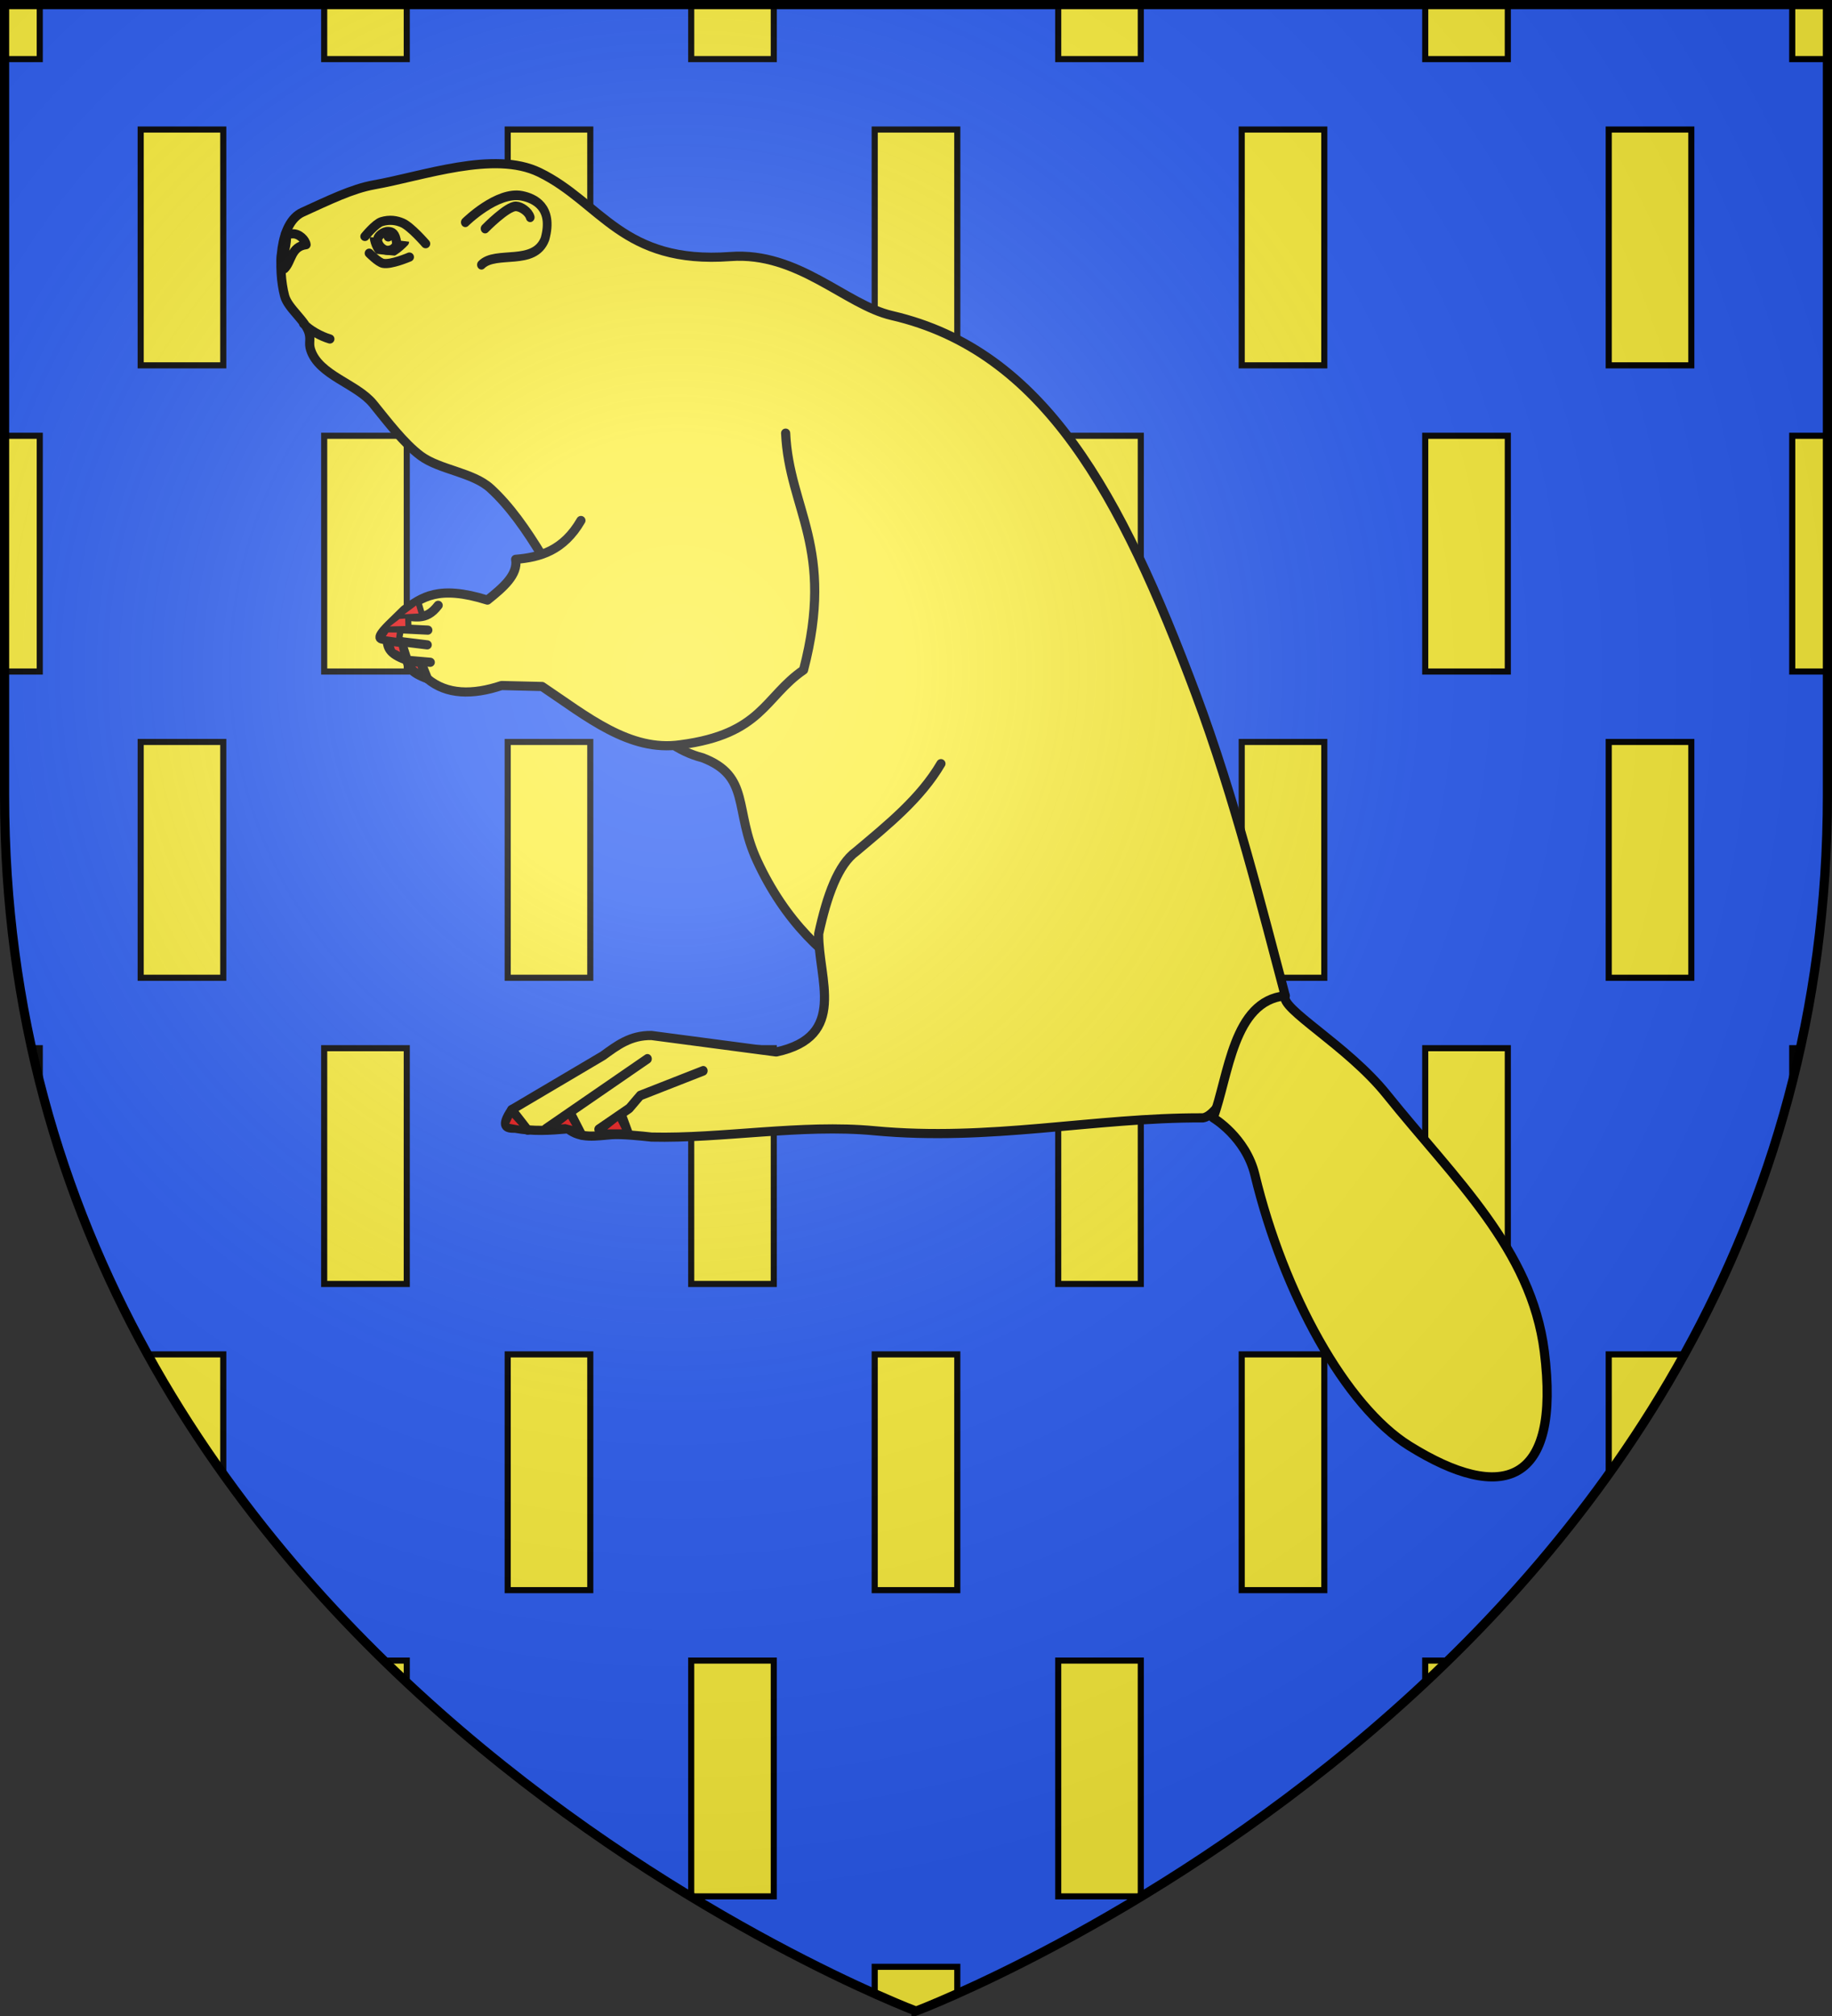 <svg xmlns="http://www.w3.org/2000/svg" xmlns:xlink="http://www.w3.org/1999/xlink" width="600" height="660" version="1.0"><rect width="100%" height="100%" fill="#333333" stroke="none"/><defs><g id="c"><path id="a" d="M0 0v1h.5z" transform="rotate(18 3.157 -.5)"/><use xlink:href="#a" width="810" height="540" transform="scale(-1 1)"/></g><g id="f"><path id="d" d="M0 0v1h.5z" transform="rotate(18 3.157 -.5)"/><use xlink:href="#d" width="810" height="540" transform="scale(-1 1)"/></g><g id="h"><path id="g" d="M0 0v1h.5z" transform="rotate(18 3.157 -.5)"/><use xlink:href="#g" width="810" height="540" transform="scale(-1 1)"/></g><g id="l"><path id="k" d="M0 0v1h.5z" transform="rotate(18 3.157 -.5)"/><use xlink:href="#k" width="810" height="540" transform="scale(-1 1)"/></g><g id="r"><path id="p" d="M0 0v1h.5z" transform="rotate(18 3.157 -.5)"/><use xlink:href="#p" width="810" height="540" transform="scale(-1 1)"/></g><g id="u"><path d="m0-1-.309.951.476.155z"/><use xlink:href="#g" width="810" height="540" transform="scale(-1 1)"/></g><g id="bW"><path id="w" d="M0 0v1h.5z" transform="rotate(18 3.157 -.5)"/><use xlink:href="#w" width="810" height="540" transform="scale(-1 1)"/></g><g id="z"><path id="y" d="M0 0v1h.5z" transform="rotate(18 3.157 -.5)"/><use xlink:href="#y" width="810" height="540" transform="scale(-1 1)"/></g><g id="o"><path id="C" d="M0 0v1h.5z" transform="rotate(18 3.157 -.5)"/><use xlink:href="#C" width="810" height="540" transform="scale(-1 1)"/></g><g id="G"><path id="D" d="M0 0v1h.5z" transform="rotate(18 3.157 -.5)"/><use xlink:href="#D" width="810" height="540" transform="scale(-1 1)"/></g><g id="K"><path id="J" d="M0 0v1h.5z" transform="rotate(18 3.157 -.5)"/><use xlink:href="#J" width="810" height="540" transform="scale(-1 1)"/></g><g id="M"><path id="L" d="M0 0v1h.5z" transform="rotate(18 3.157 -.5)"/><use xlink:href="#L" width="810" height="540" transform="scale(-1 1)"/></g><g id="O"><path id="N" d="M0 0v1h.5z" transform="rotate(18 3.157 -.5)"/><use xlink:href="#N" width="810" height="540" transform="scale(-1 1)"/></g><g id="T"><path d="m0-1-.309.951.476.155z"/><use xlink:href="#D" width="810" height="540" transform="scale(-1 1)"/></g><g id="X"><path d="m0-1-.309.951.476.155z"/><use xlink:href="#U" width="810" height="540" transform="scale(-1 1)"/></g><g id="ab"><path id="Y" d="M0 0v1h.5z" transform="rotate(18 3.157 -.5)"/><use xlink:href="#Y" width="810" height="540" transform="scale(-1 1)"/></g><g id="ad"><path id="ac" d="M0 0v1h.5z" transform="rotate(18 3.157 -.5)"/><use xlink:href="#ac" width="810" height="540" transform="scale(-1 1)"/></g><g id="ag"><path id="af" d="M0 0v1h.5z" transform="rotate(18 3.157 -.5)"/><use xlink:href="#af" width="810" height="540" transform="scale(-1 1)"/></g><g id="al"><path id="ai" d="M0 0v1h.5z" transform="rotate(18 3.157 -.5)"/><use xlink:href="#ai" width="810" height="540" transform="scale(-1 1)"/></g><g id="ap"><path id="ao" d="M0 0v1h.5z" transform="rotate(18 3.157 -.5)"/><use xlink:href="#ao" width="810" height="540" transform="scale(-1 1)"/></g><g id="av"><path id="as" d="M0 0v1h.5z" transform="rotate(18 3.157 -.5)"/><use xlink:href="#as" width="810" height="540" transform="scale(-1 1)"/></g><g id="az"><path id="aw" d="M0 0v1h.5z" transform="rotate(18 3.157 -.5)"/><use xlink:href="#aw" width="810" height="540" transform="scale(-1 1)"/></g><g id="aD"><path id="aC" d="M0 0v1h.5z" transform="rotate(18 3.157 -.5)"/><use xlink:href="#aC" width="810" height="540" transform="scale(-1 1)"/></g><g id="aJ"><path id="aG" d="M0 0v1h.5z" transform="rotate(18 3.157 -.5)"/><use xlink:href="#aG" width="810" height="540" transform="scale(-1 1)"/></g><g id="aN"><path id="aK" d="M0 0v1h.5z" transform="rotate(18 3.157 -.5)"/><use xlink:href="#aK" width="810" height="540" transform="scale(-1 1)"/></g><g id="aR"><path id="aO" d="M0 0v1h.5z" transform="rotate(18 3.157 -.5)"/><use xlink:href="#aO" width="810" height="540" transform="scale(-1 1)"/></g><g id="aV"><path id="aS" d="M0 0v1h.5z" transform="rotate(18 3.157 -.5)"/><use xlink:href="#aS" width="810" height="540" transform="scale(-1 1)"/></g><g id="bd"><path id="bc" d="M0 0v1h.5z" transform="rotate(18 3.157 -.5)"/><use xlink:href="#bc" width="810" height="540" transform="scale(-1 1)"/></g><g id="bg"><path d="m0-1-.309.951.476.155z"/><use xlink:href="#bf" width="810" height="540" transform="scale(-1 1)"/></g><g id="bj"><path id="bi" d="M0 0v1h.5z" transform="rotate(18 3.157 -.5)"/><use xlink:href="#bi" width="810" height="540" transform="scale(-1 1)"/></g><g id="bq"><path id="bn" d="M0 0v1h.5z" transform="rotate(18 3.157 -.5)"/><use xlink:href="#bn" width="810" height="540" transform="scale(-1 1)"/></g><g id="bv"><path id="bt" d="M0 0v1h.5z" transform="rotate(18 3.157 -.5)"/><use xlink:href="#bt" width="810" height="540" transform="scale(-1 1)"/></g><g id="bz"><path id="bw" d="M0 0v1h.5z" transform="rotate(18 3.157 -.5)"/><use xlink:href="#bw" width="810" height="540" transform="scale(-1 1)"/></g><g id="bF"><path id="bC" d="M0 0v1h.5z" transform="rotate(18 3.157 -.5)"/><use xlink:href="#bC" width="810" height="540" transform="scale(-1 1)"/></g><g id="bJ"><path id="bI" d="M0 0v1h.5z" transform="rotate(18 3.157 -.5)"/><use xlink:href="#bI" width="810" height="540" transform="scale(-1 1)"/></g><g id="bN"><path id="bK" d="M0 0v1h.5z" transform="rotate(18 3.157 -.5)"/><use xlink:href="#bK" width="810" height="540" transform="scale(-1 1)"/></g><g id="bS"><path id="bQ" d="M0 0v1h.5z" transform="rotate(18 3.157 -.5)"/><use xlink:href="#bQ" width="810" height="540" transform="scale(-1 1)"/></g><g id="bV"><path id="bT" d="M0 0v1h.5z" transform="rotate(18 3.157 -.5)"/><use xlink:href="#bT" width="810" height="540" transform="scale(-1 1)"/></g><g id="bX"><path d="m0-1-.309.951.476.155z"/><use xlink:href="#C" width="810" height="540" transform="scale(-1 1)"/></g><g id="bY"><path d="m0-1-.309.951.476.155z"/><use xlink:href="#D" width="810" height="540" transform="scale(-1 1)"/></g><g id="ca"><path id="bZ" d="M0 0v1h.5z" transform="rotate(18 3.157 -.5)"/><use xlink:href="#bZ" width="810" height="540" transform="scale(-1 1)"/></g><g id="cd"><path id="bf" d="M0 0v1h.5z" transform="rotate(18 3.157 -.5)"/><use xlink:href="#bf" width="810" height="540" transform="scale(-1 1)"/></g><g id="ch"><path id="ce" d="M0 0v1h.5z" transform="rotate(18 3.157 -.5)"/><use xlink:href="#ce" width="810" height="540" transform="scale(-1 1)"/></g><g id="ck"><path id="ci" d="M0 0v1h.5z" transform="rotate(18 3.157 -.5)"/><use xlink:href="#ci" width="810" height="540" transform="scale(-1 1)"/></g><g id="cq"><path id="U" d="M0 0v1h.5z" transform="rotate(18 3.157 -.5)"/><use xlink:href="#U" width="810" height="540" transform="scale(-1 1)"/></g><g id="cv"><path id="cu" d="M0 0v1h.5z" transform="rotate(18 3.157 -.5)"/><use xlink:href="#cu" width="810" height="540" transform="scale(-1 1)"/></g><g id="cz"><path id="cy" d="M0 0v1h.5z" transform="rotate(18 3.157 -.5)"/><use xlink:href="#cy" width="810" height="540" transform="scale(-1 1)"/></g><g id="cF"><path id="cC" d="M0 0v1h.5z" transform="rotate(18 3.157 -.5)"/><use xlink:href="#cC" width="810" height="540" transform="scale(-1 1)"/></g><g id="cs"><path id="cI" d="M0 0v1h.5z" transform="rotate(18 3.157 -.5)"/><use xlink:href="#cI" width="810" height="540" transform="scale(-1 1)"/></g><g id="cL"><path id="cK" d="M0 0v1h.5z" transform="rotate(18 3.157 -.5)"/><use xlink:href="#cK" width="810" height="540" transform="scale(-1 1)"/></g><g id="cP"><path id="cO" d="M0 0v1h.5z" transform="rotate(18 3.157 -.5)"/><use xlink:href="#cO" width="810" height="540" transform="scale(-1 1)"/></g><g id="cU"><path id="cT" d="M0 0v1h.5z" transform="rotate(18 3.157 -.5)"/><use xlink:href="#cT" width="810" height="540" transform="scale(-1 1)"/></g><g id="cY"><path id="cX" d="M0 0v1h.5z" transform="rotate(18 3.157 -.5)"/><use xlink:href="#cX" width="810" height="540" transform="scale(-1 1)"/></g><g id="dc"><path id="db" d="M0 0v1h.5z" transform="rotate(18 3.157 -.5)"/><use xlink:href="#db" width="810" height="540" transform="scale(-1 1)"/></g><g id="dg"><path id="df" d="M0 0v1h.5z" transform="rotate(18 3.157 -.5)"/><use xlink:href="#df" width="810" height="540" transform="scale(-1 1)"/></g><g id="dn"><path id="dk" d="M0 0v1h.5z" transform="rotate(18 3.157 -.5)"/><use xlink:href="#dk" width="810" height="540" transform="scale(-1 1)"/></g><g id="dq"><path id="do" d="M0 0v1h.5z" transform="rotate(18 3.157 -.5)"/><use xlink:href="#do" width="810" height="540" transform="scale(-1 1)"/></g><g id="dv"><path id="du" d="M0 0v1h.5z" transform="rotate(18 3.157 -.5)"/><use xlink:href="#du" width="810" height="540" transform="scale(-1 1)"/></g><g id="dx"><path id="dw" d="M0 0v1h.5z" transform="rotate(18 3.157 -.5)"/><use xlink:href="#dw" width="810" height="540" transform="scale(-1 1)"/></g><g id="dB"><path d="m0-1-.309.951.476.155z"/><use xlink:href="#dA" width="810" height="540" transform="scale(-1 1)"/></g><g id="dH"><path d="m0-1-.309.951.476.155z"/><use xlink:href="#dG" width="810" height="540" transform="scale(-1 1)"/></g><g id="dN"><path d="m0-1-.309.951.476.155z"/><use xlink:href="#dK" width="810" height="540" transform="scale(-1 1)"/></g><g id="dQ"><path id="dO" d="M0 0v1h.5z" transform="rotate(18 3.157 -.5)"/><use xlink:href="#dO" width="810" height="540" transform="scale(-1 1)"/></g><g id="dU"><path id="dR" d="M0 0v1h.5z" transform="rotate(18 3.157 -.5)"/><use xlink:href="#dR" width="810" height="540" transform="scale(-1 1)"/></g><g id="ea"><path id="dX" d="M0 0v1h.5z" transform="rotate(18 3.157 -.5)"/><use xlink:href="#dX" width="810" height="540" transform="scale(-1 1)"/></g><g id="ee"><path id="eb" d="M0 0v1h.5z" transform="rotate(18 3.157 -.5)"/><use xlink:href="#eb" width="810" height="540" transform="scale(-1 1)"/></g><g id="ei"><path id="eh" d="M0 0v1h.5z" transform="rotate(18 3.157 -.5)"/><use xlink:href="#eh" width="810" height="540" transform="scale(-1 1)"/></g><g id="eo"><path id="el" d="M0 0v1h.5z" transform="rotate(18 3.157 -.5)"/><use xlink:href="#el" width="810" height="540" transform="scale(-1 1)"/></g><g id="es"><path id="ep" d="M0 0v1h.5z" transform="rotate(18 3.157 -.5)"/><use xlink:href="#ep" width="810" height="540" transform="scale(-1 1)"/></g><g id="ew"><path id="ev" d="M0 0v1h.5z" transform="rotate(18 3.157 -.5)"/><use xlink:href="#ev" width="810" height="540" transform="scale(-1 1)"/></g><g id="eA"><path id="ez" d="M0 0v1h.5z" transform="rotate(18 3.157 -.5)"/><use xlink:href="#ez" width="810" height="540" transform="scale(-1 1)"/></g><g id="eE"><path id="eD" d="M0 0v1h.5z" transform="rotate(18 3.157 -.5)"/><use xlink:href="#eD" width="810" height="540" transform="scale(-1 1)"/></g><g id="eI"><path id="eH" d="M0 0v1h.5z" transform="rotate(18 3.157 -.5)"/><use xlink:href="#eH" width="810" height="540" transform="scale(-1 1)"/></g><g id="eN"><path id="eL" d="M0 0v1h.5z" transform="rotate(18 3.157 -.5)"/><use xlink:href="#eL" width="810" height="540" transform="scale(-1 1)"/></g><g id="eS"><path id="eR" d="M0 0v1h.5z" transform="rotate(18 3.157 -.5)"/><use xlink:href="#eR" width="810" height="540" transform="scale(-1 1)"/></g><g id="eV"><path d="m0-1-.309.951.476.155z"/><use xlink:href="#eU" width="810" height="540" transform="scale(-1 1)"/></g><g id="eX"><path id="eW" d="M0 0v1h.5z" transform="rotate(18 3.157 -.5)"/><use xlink:href="#eW" width="810" height="540" transform="scale(-1 1)"/></g><g id="fe"><path d="m0-1-.309.951.476.155z"/><use xlink:href="#fb" width="810" height="540" transform="scale(-1 1)"/></g><g id="fj"><path id="fh" d="M0 0v1h.5z" transform="rotate(18 3.157 -.5)"/><use xlink:href="#fh" width="810" height="540" transform="scale(-1 1)"/></g><g id="fn"><path id="fk" d="M0 0v1h.5z" transform="rotate(18 3.157 -.5)"/><use xlink:href="#fk" width="810" height="540" transform="scale(-1 1)"/></g><g id="ft"><path id="fq" d="M0 0v1h.5z" transform="rotate(18 3.157 -.5)"/><use xlink:href="#fq" width="810" height="540" transform="scale(-1 1)"/></g><g id="fy"><path id="fw" d="M0 0v1h.5z" transform="rotate(18 3.157 -.5)"/><use xlink:href="#fw" width="810" height="540" transform="scale(-1 1)"/></g><g id="fA"><path id="fz" d="M0 0v1h.5z" transform="rotate(18 3.157 -.5)"/><use xlink:href="#fz" width="810" height="540" transform="scale(-1 1)"/></g><g id="fE"><path id="fB" d="M0 0v1h.5z" transform="rotate(18 3.157 -.5)"/><use xlink:href="#fB" width="810" height="540" transform="scale(-1 1)"/></g><g id="fJ"><path id="fH" d="M0 0v1h.5z" transform="rotate(18 3.157 -.5)"/><use xlink:href="#fH" width="810" height="540" transform="scale(-1 1)"/></g><g id="fM"><path id="fK" d="M0 0v1h.5z" transform="rotate(18 3.157 -.5)"/><use xlink:href="#fK" width="810" height="540" transform="scale(-1 1)"/></g><g id="fN"><path id="fb" d="M0 0v1h.5z" transform="rotate(18 3.157 -.5)"/><use xlink:href="#fb" width="810" height="540" transform="scale(-1 1)"/></g><g id="fP"><path id="fO" d="M0 0v1h.5z" transform="rotate(18 3.157 -.5)"/><use xlink:href="#fO" width="810" height="540" transform="scale(-1 1)"/></g><g id="fR"><path id="dA" d="M0 0v1h.5z" transform="rotate(18 3.157 -.5)"/><use xlink:href="#dA" width="810" height="540" transform="scale(-1 1)"/></g><g id="dr"><path id="fU" d="M0 0v1h.5z" transform="rotate(18 3.157 -.5)"/><use xlink:href="#fU" width="810" height="540" transform="scale(-1 1)"/></g><g id="fX"><path id="fV" d="M0 0v1h.5z" transform="rotate(18 3.157 -.5)"/><use xlink:href="#fV" width="810" height="540" transform="scale(-1 1)"/></g><g id="ga"><path id="dG" d="M0 0v1h.5z" transform="rotate(18 3.157 -.5)"/><use xlink:href="#dG" width="810" height="540" transform="scale(-1 1)"/></g><g id="dj"><path id="gb" d="M0 0v1h.5z" transform="rotate(18 3.157 -.5)"/><use xlink:href="#gb" width="810" height="540" transform="scale(-1 1)"/></g><g id="ge"><path id="gd" d="M0 0v1h.5z" transform="rotate(18 3.157 -.5)"/><use xlink:href="#gd" width="810" height="540" transform="scale(-1 1)"/></g><g id="gi"><path id="gg" d="M0 0v1h.5z" transform="rotate(18 3.157 -.5)"/><use xlink:href="#gg" width="810" height="540" transform="scale(-1 1)"/></g><g id="gj"><path id="eU" d="M0 0v1h.5z" transform="rotate(18 3.157 -.5)"/><use xlink:href="#eU" width="810" height="540" transform="scale(-1 1)"/></g><g id="gm"><path id="gk" d="M0 0v1h.5z" transform="rotate(18 3.157 -.5)"/><use xlink:href="#gk" width="810" height="540" transform="scale(-1 1)"/></g><g id="gr"><path id="gn" d="M0 0v1h.5z" transform="rotate(18 3.157 -.5)"/><use xlink:href="#gn" width="810" height="540" transform="scale(-1 1)"/></g><g id="gt"><path id="dK" d="M0 0v1h.5z" transform="rotate(18 3.157 -.5)"/><use xlink:href="#dK" width="810" height="540" transform="scale(-1 1)"/></g><g id="gw"><path id="gu" d="M0 0v1h.5z" transform="rotate(18 3.157 -.5)"/><use xlink:href="#gu" width="810" height="540" transform="scale(-1 1)"/></g><g id="gB"><path id="gx" d="M0 0v1h.5z" transform="rotate(18 3.157 -.5)"/><use xlink:href="#gx" width="810" height="540" transform="scale(-1 1)"/></g><g id="gF"><path id="gC" d="M0 0v1h.5z" transform="rotate(18 3.157 -.5)"/><use xlink:href="#gC" width="810" height="540" transform="scale(-1 1)"/></g><g id="gK"><path id="gI" d="M0 0v1h.5z" transform="rotate(18 3.157 -.5)"/><use xlink:href="#gI" width="810" height="540" transform="scale(-1 1)"/></g><g id="gM"><path id="gL" d="M0 0v1h.5z" transform="rotate(18 3.157 -.5)"/><use xlink:href="#gL" width="810" height="540" transform="scale(-1 1)"/></g><g id="gR"><path id="gP" d="M0 0v1h.5z" transform="rotate(18 3.157 -.5)"/><use xlink:href="#gP" width="810" height="540" transform="scale(-1 1)"/></g><g id="gT"><path id="gS" d="M0 0v1h.5z" transform="rotate(18 3.157 -.5)"/><use xlink:href="#gS" width="810" height="540" transform="scale(-1 1)"/></g><g id="gY"><path id="gW" d="M0 0v1h.5z" transform="rotate(18 3.157 -.5)"/><use xlink:href="#gW" width="810" height="540" transform="scale(-1 1)"/></g><g id="ha"><path id="gZ" d="M0 0v1h.5z" transform="rotate(18 3.157 -.5)"/><use xlink:href="#gZ" width="810" height="540" transform="scale(-1 1)"/></g><g id="hf"><path id="hd" d="M0 0v1h.5z" transform="rotate(18 3.157 -.5)"/><use xlink:href="#hd" width="810" height="540" transform="scale(-1 1)"/></g><g id="hh"><path id="hg" d="M0 0v1h.5z" transform="rotate(18 3.157 -.5)"/><use xlink:href="#hg" width="810" height="540" transform="scale(-1 1)"/></g><g id="hm"><path id="hk" d="M0 0v1h.5z" transform="rotate(18 3.157 -.5)"/><use xlink:href="#hk" width="810" height="540" transform="scale(-1 1)"/></g><g id="hp"><path id="hn" d="M0 0v1h.5z" transform="rotate(18 3.157 -.5)"/><use xlink:href="#hn" width="810" height="540" transform="scale(-1 1)"/></g><g id="hs"><path id="hq" d="M0 0v1h.5z" transform="rotate(18 3.157 -.5)"/><use xlink:href="#hq" width="810" height="540" transform="scale(-1 1)"/></g><g id="hu"><path id="ht" d="M0 0v1h.5z" transform="rotate(18 3.157 -.5)"/><use xlink:href="#ht" width="810" height="540" transform="scale(-1 1)"/></g><path id="H" d="M0 0v1h.5z" transform="rotate(18 3.157 -.5)"/><path id="S" d="M0 0v1h.5z" transform="rotate(18 3.157 -.5)"/><path id="aW" d="M0 0v1h.5z" transform="rotate(18 3.157 -.5)"/><path id="aZ" d="M0 0v1h.5z" transform="rotate(18 3.157 -.5)"/><path id="bk" d="M0 0v1h.5z" transform="rotate(18 3.157 -.5)"/><path id="cl" d="M0 0v1h.5z" transform="rotate(18 3.157 -.5)"/><path id="cr" d="M0 0v1h.5z" transform="rotate(18 3.157 -.5)"/><path id="cA" d="M0 0v1h.5z" transform="rotate(18 3.157 -.5)"/><path id="dD" d="M0 0v1h.5z" transform="rotate(18 3.157 -.5)"/><path id="eO" d="M0 0v1h.5z" transform="rotate(18 3.157 -.5)"/><path id="eP" d="M0 0v1h.5z" transform="rotate(18 3.157 -.5)"/><path id="eY" d="M0 0v1h.5z" transform="rotate(18 3.157 -.5)"/><path id="gs" d="M0 0v1h.5z" transform="rotate(18 3.157 -.5)"/><path id="P" d="M0 0v1h.5z" transform="rotate(18 3.157 -.5)"/><radialGradient xlink:href="#hx" id="hz" cx="221.445" cy="226.331" r="300" fx="221.445" fy="226.331" gradientTransform="matrix(1.353 0 0 1.349 -77.63 -85.85)" gradientUnits="userSpaceOnUse"/><linearGradient id="hx"><stop offset="0" stop-color="#fff" stop-opacity=".314"/><stop offset=".19" stop-color="#fff" stop-opacity=".251"/><stop offset=".6" stop-color="#6b6b6b" stop-opacity=".125"/><stop offset="1" stop-opacity=".125"/></linearGradient></defs><path fill="#2b5df2" fill-rule="evenodd" d="M300 658.5s298.5-112.32 298.5-397.772V2.176H1.5v258.552C1.5 546.18 300 658.5 300 658.5"/><path fill="#fcef3c" stroke="#000" stroke-width="2" d="M1.5 1.5v17.857h11.52V1.5Zm104.676 0v17.857h27.045V1.5Zm120.201 0v17.857h27.045V1.5Zm120.201 0v17.857h27.045V1.5Zm120.201 0v17.857h27.045V1.5Zm120.201 0v17.857h11.52V1.5ZM46.076 42.414v77.19h27.045v-77.19Zm120.201 0v77.19h27.045v-77.19Zm120.2 0v77.19h27.046v-77.19Zm120.2 0v77.19h27.046v-77.19Zm120.202 0v77.19h27.045v-77.19ZM1.5 142.66v77.192h11.52V142.66zm104.676 0v77.192h27.045V142.66zm120.201 0v77.192h27.045V142.66zm120.201 0v77.192h27.045V142.66zm120.201 0v77.192h27.045V142.66zm120.201 0v77.192h11.52V142.66zM46.076 242.908v77.19h27.045v-77.19Zm120.201 0v77.19h27.045v-77.19Zm120.2 0v77.19h27.046v-77.19Zm120.2 0v77.19h27.046v-77.19Zm120.202 0v77.19h27.045v-77.19ZM10.365 343.154a369 369 0 0 0 2.655 11.225v-11.225Zm95.81 0v77.19h27.046v-77.19Zm120.202 0v77.19h27.045v-77.19Zm120.201 0v77.19h27.045v-77.19Zm120.201 0v77.19h27.045v-77.19Zm120.201 0v11.225a369 369 0 0 0 2.655-11.225zM48.357 443.4c7.628 13.787 15.946 26.84 24.764 39.184V443.4zm117.92 0v77.19h27.045V443.4zm120.2 0v77.19h27.046V443.4zm120.2 0v77.19h27.046V443.4zm120.202 0v39.184c8.818-12.343 17.136-25.397 24.764-39.184zM125.78 543.646a502 502 0 0 0 7.44 7.116v-7.116zm100.596 0v77.192h27.045v-77.192zm120.201 0v77.192h27.045v-77.192zm120.201 0v7.116a502 502 0 0 0 7.44-7.116zM286.477 643.895v8.796c8.557 3.825 13.523 5.705 13.523 5.705s4.966-1.88 13.523-5.705v-8.796z" overflow="visible" style="marker:none"/><g stroke="#000"><g fill="#fcef3c" stroke-linecap="round" stroke-linejoin="round" stroke-width="1.782"><path stroke-width="2.999" d="M239.219 83.986c-35.458 2.638-42.325-17.704-62.554-27.542-14.898-7.245-38.09 1.213-54.17 4.07-7.186 1.277-14.971 5.132-23.426 8.965-7.662 3.474-8.162 18.653-5.852 27.408 1.084 4.105 7.02 8.149 8.038 12.274.554 2.244-.221 3.194.49 5.383 2.721 8.37 15.08 11.057 20.467 17.682 4.621 5.682 10.135 13.003 15.617 17.046 6.16 4.543 17.061 5.377 22.77 10.584 25.205 22.99 38.28 80.373 69.445 88.206 15.953 6.077 10.192 17.044 17.908 33.713 36.413 78.66 136.17 42.965 147.711 77.16 6.73 19.935 17.36-28.006 25.274-32.936-7.197-27.005-16.63-65.05-29.323-98.89-24.43-65.13-49.64-112.29-99.545-123.814-15.126-3.493-30.645-20.96-52.85-19.309M99.412 105.938c1.951 2.149 5.78 4.209 8.622 5.036"/><path stroke-width="2.999" d="M93.53 76.53s.927.154 2.07.033c2.391-.254 4.488 2.064 4.64 3.542-5.032.636-4.705 5.526-7.11 7.882-1.669-1.048-.879-4.957-.879-4.957.738 2.42 2.269-6.992 1.279-6.5"/><path fill="none" stroke-width="2.999" d="M122.605 78.005c4.152-5.003 6.97-1.65 9.863 1.207 0 0-4.409 4.756-6.814 3.808-2.418-.954-3.05-5.015-3.05-5.015"/><path stroke-width="2.999" d="M119.517 77.407s3.438-4.223 5.467-4.838c2.667-.808 4.898-.41 6.805.399 2.75 1.167 7.618 6.822 7.618 6.822"/><path stroke-width="2.999" d="m127.198 75.783-.03 1.784s.403-.817.03-1.784c-1.68-.099-3.415 1.543-3.496 2.408-.303 1.595 1.306 3.383 2.692 3.706s3.372-.56 3.536-2.324c-.454-3.441-1.586-3.704-2.732-3.79m-6.262 7.112s2.905 2.985 4.502 3.32c2.606.547 8.642-2.058 8.642-2.058"/><g stroke-width="1.545"><path d="M206.527 78.638s6.432-4.004 10.61-2.445c1.997.744 5.237 2.692 2.81 7.512-2.606 4.061-8.904.279-11.8 2.15" transform="matrix(1.823 -.354 .322 2.006 -249.417 -11.858)"/><path d="M209.794 80.242s4.467-2.895 6.004-2.572c.9.19 2.065 1.255 2.17 2.169" transform="matrix(1.823 -.354 .322 2.006 -249.417 -11.858)"/></g><path stroke-width="2.999" d="M190.263 170.4c-5.727 9.882-13.366 12.054-21.38 12.713.834 4.988-4.03 9.192-9.245 13.348-16.148-5.073-21.51-.823-27.158 3.178l-5.2 5.085c-5.164 5.234-1.96 4.333-.578 4.767.414 2.225.273 4.45 6.645 6.674.159 2.013 1.153 4.026 6.645 6.038 6.337 5.311 14.863 5.367 24.269 2.225l13.29.318c14.512 9.699 28.636 21.534 45.36 19.068 26.666-3.489 27.44-15.65 40.26-24.47 10.463-40.182-4.717-52.417-5.867-77.546m-126.492 59.884c4.738-.235 8.446 2.091 12.696-3.51m-16.751 7.459 13.361.658m-13.416 3.202 13.217 1.624m-6.572 5.05 7.569.654m167.252 33.192c-6.72 11.451-17.382 20.013-27.784 28.764-5.881 4.248-9.53 14.392-12.257 26.967-.15 14.732 9.67 33.577-13.892 38.652l-40.86-5.393c-6.984-.113-11.37 3.348-15.896 6.616l-29.865 17.654c-3.861 5.757-1.626 6.148 1.116 6.094 5.905 1.065 11.285.726 17.28.198 4.311 3.378 9.165 2.276 14.327 1.908 3.352-.24 9.822.435 13.039.79 22.925.555 49.236-4.32 72.908-2.084 38.034 3.594 71.745-4.335 107.688-4.21 2.417-.34 5.277-3.689 7.93-8.43"/><path stroke-width="1.699" d="m126.179 333.848 19.75-12.353m-9.484 12.46 5.957-3.712 2.117-2.257 12.276-4.375" transform="matrix(1.683 0 0 1.852 -33.557 -248.769)"/><path fill-rule="evenodd" stroke-width="2.999" d="M420.938 325.999c-17.102 1.645-18.52 26.175-23.6 39.969 0 0 10.673 6.276 13.656 18.635 9.408 38.977 29.747 75.788 50.534 88.733 30.483 18.982 49.757 12.846 44.251-30.88-4.22-33.52-29.454-56.526-51.634-84.16-12.85-16.01-35.178-28.193-33.207-32.297"/></g><path fill="none" stroke-linecap="round" stroke-linejoin="round" stroke-width="3" d="m138.184 217.67 1.808 4.534m-8.594-12.123 1.949 6.084m-2.585-9.954-.47 2.53m2.892-6.195.09 2.892m3.303-8.036 1.16 3.911m65.983 164.214 1.964 5.357m-38.07-7.613 5.213 6.72m14.107-5.357 3.571 6.965"/><path fill="#e20909" d="m202.498 366.237-5.029 4.007 7.018-.027zm-16.251-.713 2.258 3.874-3.367-.885-3.048.224zm-18.627-.476 3.836 4.2-5.415-.965zm-33.106-147.384 2.623.104.66 2.582zm-3.493-6.358.725 3.083-2.793-1.453-.69-1.984zm-4.112-4.751-1.413 2.133 4.682.648.358-2.752-3.627-.03m9.668-9.152-5.765 4.28 6.925-.369-1.16-3.911m-3.393 4.554.09 3.482-7.111.179 4.497-3.468 2.524-.193"/></g><path fill="url(#hz)" fill-rule="evenodd" d="M300 658.397s298.5-112.32 298.5-397.772V2.074H1.5v258.551C1.5 546.077 300 658.397 300 658.397" transform="translate(0 .103)"/><path fill="none" stroke="#000" stroke-width="3" d="M300 658.397S1.5 545.98 1.5 260.278V1.501h597v258.777c0 285.7-298.5 398.12-298.5 398.12z"/></svg>